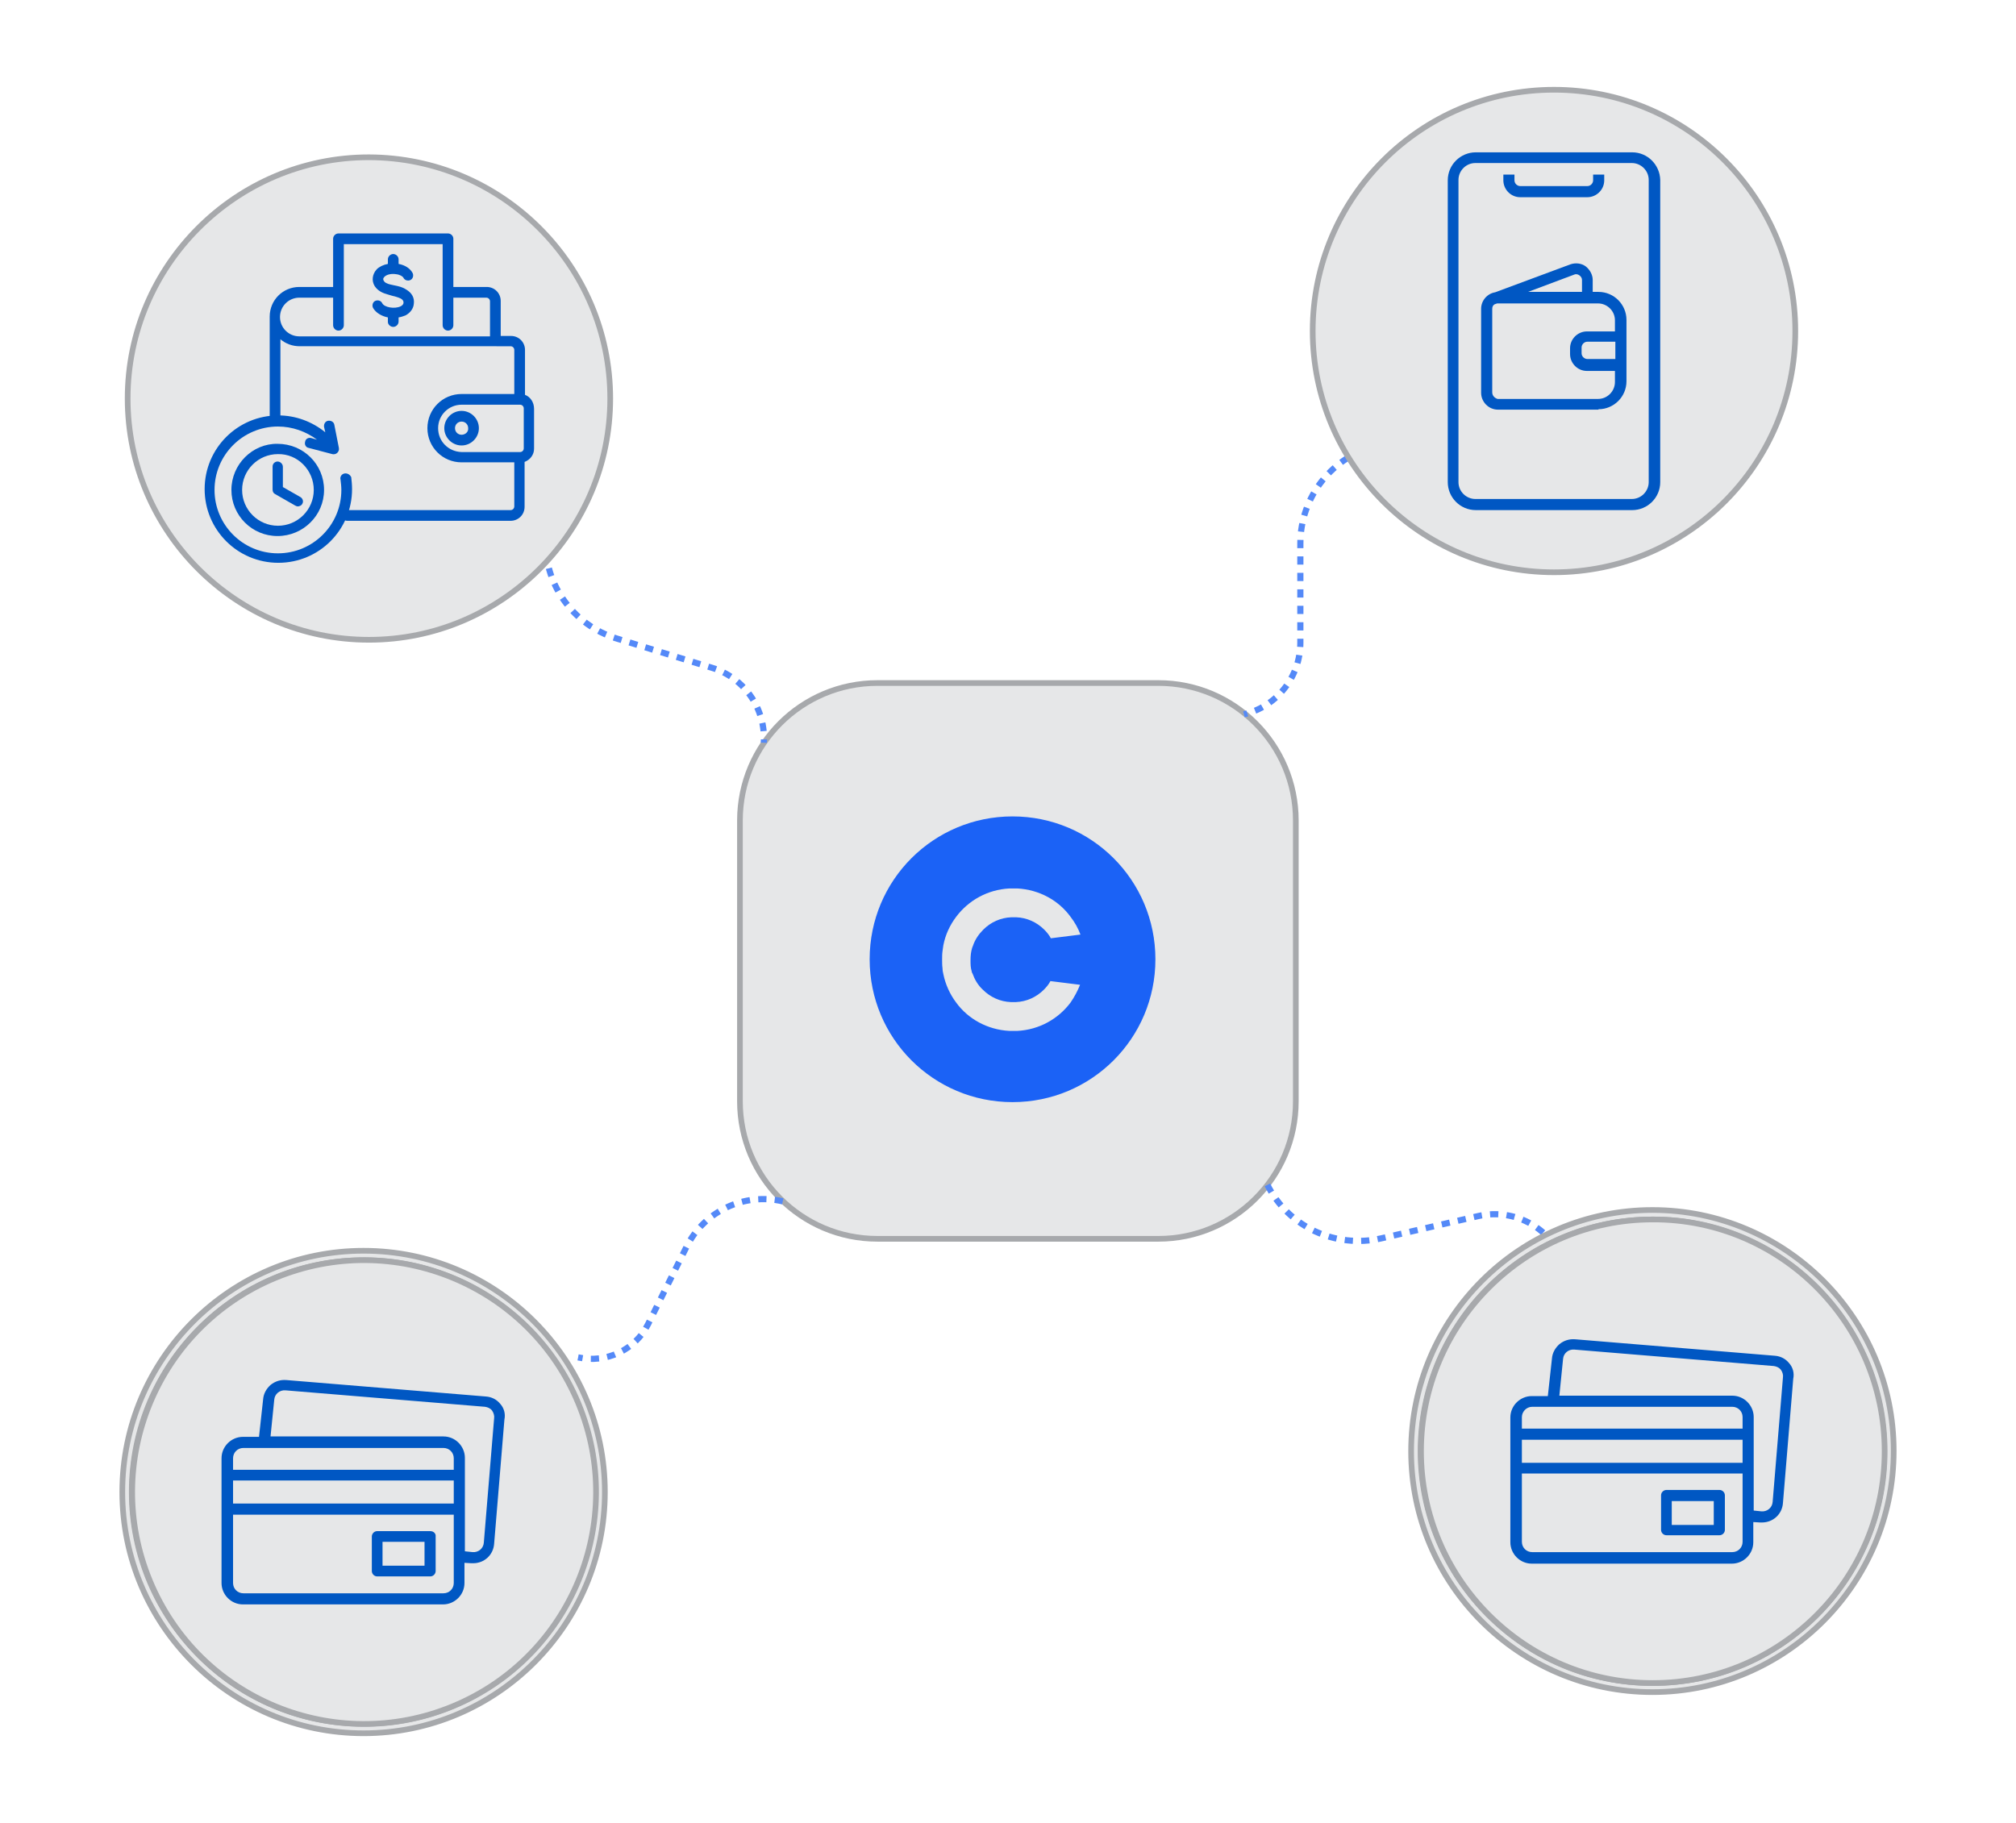 <?xml version="1.0" encoding="utf-8"?>
<!-- Generator: Adobe Illustrator 24.3.0, SVG Export Plug-In . SVG Version: 6.00 Build 0)  -->
<svg version="1.1" id="Layer_1" xmlns="http://www.w3.org/2000/svg" xmlns:xlink="http://www.w3.org/1999/xlink" x="0px" y="0px"
	 viewBox="0 0 489.6 442.8" style="enable-background:new 0 0 489.6 442.8;" xml:space="preserve">
<style type="text/css">
	.st0{fill:#E6E7E8;stroke:#A7A9AC;stroke-width:1.377;stroke-miterlimit:10;}
	.st1{fill-rule:evenodd;clip-rule:evenodd;fill:#0057C3;}
	.st2{fill:#0057C3;}
	.st3{fill:#1B62F6;}
	.st4{fill:none;stroke:#5489F8;stroke-width:1.5;stroke-dasharray:2,2;}
</style>
<path class="st0" d="M633.2,239.7c-32.3,0-58.6,26.3-58.6,58.6c0,32.3,26.3,58.6,58.6,58.6c32.3,0,58.6-26.3,58.6-58.6
	C691.8,266,665.5,239.7,633.2,239.7z M633.2,354.6c-31.1,0-56.3-25.3-56.3-56.3c0-31.1,25.3-56.3,56.3-56.3
	c31.1,0,56.3,25.3,56.3,56.3C689.6,329.4,664.3,354.6,633.2,354.6z"/>
<path class="st0" d="M689.6,298.3c0,31.1-25.3,56.3-56.3,56.3c-31.1,0-56.3-25.3-56.3-56.3c0-31.1,25.3-56.3,56.3-56.3
	C664.3,242,689.6,267.2,689.6,298.3z"/>
<path class="st0" d="M633.2,668.8c-32.3,0-58.6,26.3-58.6,58.6c0,32.3,26.3,58.6,58.6,58.6c32.3,0,58.6-26.3,58.6-58.6
	C691.8,695.1,665.5,668.8,633.2,668.8z M633.2,783.7c-31.1,0-56.3-25.3-56.3-56.3c0-31.1,25.3-56.3,56.3-56.3
	c31.1,0,56.3,25.3,56.3,56.3C689.6,758.5,664.3,783.7,633.2,783.7z"/>
<ellipse transform="matrix(0.924 -0.383 0.383 0.924 -230.163 297.7)" class="st0" cx="633.2" cy="727.4" rx="56.3" ry="56.3"/>
<path class="st0" d="M633.2,524.9c-32.3,0-58.6,26.3-58.6,58.6c0,32.3,26.3,58.6,58.6,58.6c32.3,0,58.6-26.3,58.6-58.6
	C691.8,551.1,665.5,524.9,633.2,524.9z M633.2,639.8c-31.1,0-56.3-25.3-56.3-56.3c0-31.1,25.3-56.3,56.3-56.3
	c31.1,0,56.3,25.3,56.3,56.3C689.6,614.5,664.3,639.8,633.2,639.8z"/>
<path class="st0" d="M689.6,583.4c0,31.1-25.3,56.3-56.3,56.3c-31.1,0-56.3-25.3-56.3-56.3c0-31.1,25.3-56.3,56.3-56.3
	C664.3,527.1,689.6,552.4,689.6,583.4z"/>
<path class="st0" d="M633.2,96.1c-32.3,0-58.6,26.3-58.6,58.6c0,32.3,26.3,58.6,58.6,58.6c32.3,0,58.6-26.3,58.6-58.6
	C691.8,122.4,665.5,96.1,633.2,96.1z M633.2,211.1c-31.1,0-56.3-25.3-56.3-56.3c0-31.1,25.3-56.3,56.3-56.3
	c31.1,0,56.3,25.3,56.3,56.3C689.6,185.8,664.3,211.1,633.2,211.1z"/>
<path class="st0" d="M689.6,154.7c0,31.1-25.3,56.3-56.3,56.3c-31.1,0-56.3-25.3-56.3-56.3c0-31.1,25.3-56.3,56.3-56.3
	C664.3,98.4,689.6,123.6,689.6,154.7z"/>
<path class="st1" d="M650,305.5c0-3.2,2.6-5.7,5.7-5.7h14.2c0.5,0,0.9,0.4,0.9,0.9v9.7c0,0.5-0.4,0.9-0.9,0.9h-14.2
	C652.5,311.2,650,308.6,650,305.5L650,305.5z M671.1,297.4v-10.9c0-1.9-1.5-3.4-3.4-3.4h-2.5v-8.5c0-1.9-1.5-3.4-3.4-3.4h-8.1
	c-0.7,0-1.3,0.6-1.3,1.3c0,0.7,0.6,1.3,1.3,1.3h8.1c0.5,0,0.9,0.4,0.9,0.9v8.5h-46.2c-2.6,0-4.7-2.1-4.7-4.7c0-2.6,2.1-4.7,4.7-4.7
	h8.8c0.7,0,1.3-0.6,1.3-1.3c0-0.7-0.6-1.3-1.3-1.3h-8.8c-4,0-7.2,3.2-7.2,7.2v24.8c0,0.7,0.6,1.3,1.3,1.3c0.7,0,1.3-0.6,1.3-1.3
	v-19.3c1.3,1.1,2.9,1.7,4.7,1.7h51.3c0.5,0,0.9,0.4,0.9,0.9v10.7h-12.8c-4.6,0-8.3,3.7-8.3,8.3c0,4.6,3.7,8.3,8.3,8.3h12.8v10.7
	c0,0.5-0.4,0.9-0.9,0.9h-39.1c-0.7,0-1.3,0.6-1.3,1.3c0,0.7,0.6,1.3,1.3,1.3h39.1c1.9,0,3.4-1.5,3.4-3.4v-10.9
	c1.3-0.5,2.3-1.7,2.3-3.2v-9.7C673.3,299.2,672.4,297.9,671.1,297.4L671.1,297.4z M671.1,297.4"/>
<path class="st1" d="M655.8,307.1c-0.9,0-1.6-0.7-1.6-1.6c0-0.9,0.7-1.6,1.6-1.6c0.9,0,1.6,0.7,1.6,1.6
	C657.4,306.4,656.7,307.1,655.8,307.1L655.8,307.1z M655.8,301.3c-2.3,0-4.2,1.9-4.2,4.2c0,2.3,1.9,4.2,4.2,4.2
	c2.3,0,4.2-1.9,4.2-4.2C659.9,303.2,658,301.3,655.8,301.3L655.8,301.3z M655.8,301.3"/>
<path class="st1" d="M625.8,281.7c0.7,0,1.3-0.6,1.3-1.3v-19.7h24v19.7c0,0.7,0.6,1.3,1.3,1.3c0.7,0,1.3-0.6,1.3-1.3v-20.9
	c0-0.7-0.6-1.3-1.3-1.3h-26.6c-0.7,0-1.3,0.6-1.3,1.3v20.9C624.5,281.2,625.1,281.7,625.8,281.7L625.8,281.7z M625.8,281.7"/>
<path class="st1" d="M639.1,280.9c0.7,0,1.3-0.6,1.3-1.3v-1c0.6-0.1,1.2-0.3,1.7-0.5c1.1-0.6,1.9-1.6,2-2.8c0.2-1.5-0.5-2.7-1.9-3.5
	c-0.9-0.6-1.9-0.8-2.9-1c-0.3-0.1-0.6-0.1-0.9-0.2c-0.9-0.2-1.4-0.5-1.6-0.9c-0.3-0.5,0-0.8,0.2-1c0.5-0.5,1.6-0.8,2.8-0.6
	c0.9,0.1,1.6,0.5,1.8,0.9c0.3,0.6,1.1,0.8,1.7,0.5c0.6-0.3,0.8-1.1,0.5-1.7c-0.6-1.1-1.8-1.9-3.4-2.2v-1.1c0-0.7-0.6-1.3-1.3-1.3
	c-0.7,0-1.3,0.6-1.3,1.3v1.1c-1.1,0.2-2.1,0.7-2.7,1.3c-1.1,1.2-1.3,2.8-0.5,4.1c0.8,1.2,2,1.7,3.1,2c0.3,0.1,0.7,0.2,1,0.3
	c0.8,0.2,1.6,0.4,2.2,0.7c0.7,0.4,0.7,0.8,0.7,1c0,0.4-0.3,0.7-0.7,0.9c-1.4,0.7-4,0.3-4.5-0.8c-0.3-0.6-1.1-0.8-1.7-0.5
	c-0.6,0.3-0.8,1.1-0.5,1.7c0.7,1.2,2.1,2,3.6,2.3v1.1C637.8,280.3,638.4,280.8,639.1,280.9L639.1,280.9z M639.1,280.9"/>
<path class="st1" d="M619.8,320.4c0,4.8-3.9,8.7-8.7,8.7c-4.8,0-8.7-3.9-8.7-8.7c0-4.8,3.9-8.7,8.7-8.7
	C615.9,311.7,619.8,315.6,619.8,320.4L619.8,320.4z M599.8,320.4c0,6.2,5,11.2,11.2,11.2c6.2,0,11.3-5,11.3-11.2
	c0-6.2-5-11.2-11.3-11.2C604.9,309.2,599.8,314.2,599.8,320.4L599.8,320.4z M599.8,320.4"/>
<path class="st1" d="M609.8,314.8v5.6c0,0.5,0.2,0.9,0.6,1.1l4.9,2.8c0.2,0.1,0.4,0.2,0.6,0.2c0.4,0,0.9-0.2,1.1-0.6
	c0.4-0.6,0.1-1.4-0.5-1.7l-4.2-2.4v-4.9c0-0.7-0.6-1.3-1.3-1.3C610.4,313.5,609.8,314.1,609.8,314.8L609.8,314.8z M609.8,314.8"/>
<path class="st1" d="M627.3,316.5c-0.7,0.1-1.2,0.8-1,1.5c0.1,0.8,0.2,1.7,0.2,2.5c0,8.5-6.9,15.4-15.4,15.4
	c-8.5,0-15.4-6.9-15.4-15.4c0-8.5,6.9-15.4,15.4-15.4c3.5,0,6.8,1.2,9.5,3.2l-1.4-0.4c-0.7-0.2-1.4,0.2-1.5,0.9
	c-0.2,0.7,0.2,1.4,0.9,1.5l5.7,1.5c0.4,0.1,0.9,0,1.2-0.3c0.3-0.3,0.5-0.7,0.4-1.2l-1.1-5.6c-0.1-0.7-0.8-1.1-1.5-1
	c-0.7,0.1-1.1,0.8-1,1.5l0.3,1.3c-3.2-2.6-7.2-4.1-11.4-4.1c-9.9,0-17.9,8-17.9,17.9c0,9.9,8,17.9,17.9,17.9c9.9,0,17.9-8,17.9-17.9
	c0-1-0.1-2-0.2-2.9C628.6,316.8,628,316.3,627.3,316.5L627.3,316.5z M627.3,316.5"/>
<path class="st1" d="M650,734.6c0-3.2,2.6-5.7,5.7-5.7h14.2c0.5,0,0.9,0.4,0.9,0.9v9.7c0,0.5-0.4,0.9-0.9,0.9h-14.2
	C652.5,740.3,650,737.7,650,734.6L650,734.6z M671.1,726.5v-10.9c0-1.9-1.5-3.4-3.4-3.4h-2.5v-8.5c0-1.9-1.5-3.4-3.4-3.4h-8.1
	c-0.7,0-1.3,0.6-1.3,1.3c0,0.7,0.6,1.3,1.3,1.3h8.1c0.5,0,0.9,0.4,0.9,0.9v8.5h-46.2c-2.6,0-4.7-2.1-4.7-4.7c0-2.6,2.1-4.7,4.7-4.7
	h8.8c0.7,0,1.3-0.6,1.3-1.3c0-0.7-0.6-1.3-1.3-1.3h-8.8c-4,0-7.2,3.2-7.2,7.2V731c0,0.7,0.6,1.3,1.3,1.3c0.7,0,1.3-0.6,1.3-1.3v-18
	c1.3,1.1,2.9,1.7,4.7,1.7h51.3c0.5,0,0.9,0.4,0.9,0.9v10.7h-12.8c-4.6,0-8.3,3.7-8.3,8.3c0,4.6,3.7,8.3,8.3,8.3h12.8v10.7
	c0,0.5-0.4,0.9-0.9,0.9h-39.7c-0.7,0-1.3,0.6-1.3,1.3c0,0.7,0.6,1.3,1.3,1.3h39.7c1.9,0,3.4-1.5,3.4-3.4v-10.9
	c1.3-0.5,2.3-1.7,2.3-3.2v-9.7C673.3,728.3,672.4,727,671.1,726.5L671.1,726.5z M671.1,726.5"/>
<path class="st1" d="M625.8,710.8c0.7,0,1.3-0.6,1.3-1.3v-19.7h24v19.7c0,0.7,0.6,1.3,1.3,1.3c0.7,0,1.3-0.6,1.3-1.3v-20.9
	c0-0.7-0.6-1.3-1.3-1.3h-26.6c-0.7,0-1.3,0.6-1.3,1.3v20.9C624.5,710.3,625.1,710.8,625.8,710.8L625.8,710.8z M625.8,710.8"/>
<path class="st1" d="M639.1,710c0.7,0,1.3-0.6,1.3-1.3v-1c0.6-0.1,1.2-0.3,1.7-0.5c1.1-0.6,1.9-1.6,2-2.8c0.2-1.5-0.5-2.7-1.9-3.5
	c-0.9-0.6-1.9-0.8-2.9-1c-0.3-0.1-0.6-0.1-0.9-0.2c-0.9-0.2-1.4-0.5-1.6-0.9c-0.3-0.5,0-0.8,0.2-1c0.5-0.5,1.6-0.8,2.8-0.6
	c0.9,0.1,1.6,0.5,1.8,0.9c0.3,0.6,1.1,0.8,1.7,0.5c0.6-0.3,0.8-1.1,0.5-1.7c-0.6-1.1-1.8-1.9-3.4-2.2v-1.1c0-0.7-0.6-1.3-1.3-1.3
	c-0.7,0-1.3,0.6-1.3,1.3v1.1c-1.1,0.2-2.1,0.7-2.7,1.3c-1.1,1.2-1.3,2.8-0.5,4.1c0.8,1.2,2,1.7,3.1,2c0.3,0.1,0.7,0.2,1,0.3
	c0.8,0.2,1.6,0.4,2.2,0.7c0.7,0.4,0.7,0.8,0.7,1c0,0.4-0.3,0.7-0.7,0.9c-1.4,0.7-4,0.3-4.5-0.8c-0.3-0.6-1.1-0.8-1.7-0.5
	c-0.6,0.3-0.8,1.1-0.5,1.7c0.7,1.2,2.1,2,3.6,2.3v1.1C637.8,709.4,638.4,710,639.1,710L639.1,710z M639.1,710"/>
<g>
	<path class="st2" d="M652.2,540h-38c-3.7,0-6.8,3-6.8,6.8v73.3c0,3.7,3,6.8,6.8,6.8h38c3.7,0,6.8-3,6.8-6.8v-8.1
		c0-0.7-0.6-1.4-1.4-1.4l0,0c-0.7,0-1.4,0.6-1.4,1.4v8.1c0,2.2-1.8,4.1-4.1,4.1h-38c-2.2,0-4.1-1.8-4.1-4.1v-73.3
		c0-2.2,1.8-4.1,4.1-4.1h38c2.2,0,4.1,1.8,4.1,4.1V614c0,0.7,0.6,1.4,1.4,1.4v2.7c0.7,0,1.4-3.3,1.4-4.1v-67.2
		C659,543,656,540,652.2,540L652.2,540z M652.2,540"/>
</g>
<g>
	<path class="st2" d="M612.9,614.7v2.7c0,2.2,1.8,4.1,4.1,4.1h2.7v-2.7h-2.7c-0.7,0-1.4-0.6-1.4-1.4v-2.7H612.9z M612.9,614.7"/>
</g>
<g>
	<path class="st2" d="M621,545.4v1.4c0,2.2,1.8,4.1,4.1,4.1h16.3c2.2,0,4.1-1.8,4.1-4.1v-1.4h-2.7v1.4c0,0.7-0.6,1.4-1.4,1.4h-16.3
		c-0.7,0-1.4-0.6-1.4-1.4v-1.4H621z M621,545.4"/>
</g>
<g>
	<path class="st2" d="M644.1,602.4c3.7,0,6.8-3,6.8-6.8v-14.9c0-3.7-3-6.8-6.8-6.8h-1.4V571c0-1.3-0.7-2.5-1.7-3.3
		c-1.1-0.8-2.5-0.9-3.7-0.5L619,574c-1.9,0.3-3.4,2-3.4,4v20.4c0,2.2,1.8,4.1,4.1,4.1H644.1z M648.2,590.2h-6.8
		c-0.7,0-1.4-0.6-1.4-1.4v-1.4c0-0.7,0.6-1.4,1.4-1.4h6.8V590.2z M638.2,569.8c0.4-0.2,0.9-0.1,1.3,0.2c0.4,0.3,0.6,0.7,0.6,1.1v2.9
		h-13.1L638.2,569.8z M618.3,598.4V578c0-0.5,0.2-0.9,0.6-1.1l0.6-0.2l0.1,0h24.4c2.2,0,4.1,1.8,4.1,4.1v2.7h-6.8
		c-2.2,0-4.1,1.8-4.1,4.1v1.4c0,2.2,1.8,4.1,4.1,4.1h6.8v2.7c0,2.2-1.8,4.1-4.1,4.1h-24.4C618.9,599.7,618.3,599.1,618.3,598.4
		L618.3,598.4z M618.3,598.4"/>
</g>
<g>
	<g>
		<path class="st0" d="M213.1,165.9h68.2c18.5,0,33.4,15,33.4,33.4v68.2c0,18.5-15,33.4-33.4,33.4h-68.2c-18.5,0-33.4-15-33.4-33.4
			v-68.2C179.7,180.8,194.7,165.9,213.1,165.9z"/>
		<path class="st3" d="M245.9,198.3c-19.2,0-34.7,15.5-34.7,34.7c0,19.2,15.5,34.7,34.7,34.7c19.2,0,34.7-15.5,34.7-34.7
			C280.6,213.8,265.1,198.3,245.9,198.3z M236,236c0,0.2,0.1,0.3,0.2,0.5c0.5,1.4,1.3,2.8,2.5,3.9c1.8,1.8,4.2,2.9,6.8,3
			c0.2,0,0.4,0,0.6,0s0.4,0,0.6,0c2.6-0.1,5-1.2,6.8-3c0.6-0.6,1.2-1.3,1.6-2.1l7.2,0.9c-0.6,1.5-1.4,3-2.3,4.3
			c-3,4-7.6,6.6-12.9,6.9c-0.3,0-0.6,0-1,0s-0.6,0-1,0c-5.3-0.3-10-2.9-12.9-6.9c-1.5-2-2.6-4.4-3.1-6.9c-0.1-0.4-0.2-0.9-0.2-1.4
			c-0.1-0.7-0.1-1.4-0.1-2.1s0-1.4,0.1-2.1c0.1-0.5,0.1-0.9,0.2-1.4c0.5-2.6,1.6-4.9,3.1-6.9c3-4,7.6-6.6,12.9-6.9c0.3,0,0.6,0,1,0
			s0.6,0,1,0c5.3,0.3,10,2.9,12.9,6.9c1,1.3,1.8,2.7,2.4,4.3l-7.2,0.9c-0.4-0.8-1-1.5-1.6-2.1c-1.8-1.8-4.2-2.9-6.8-3
			c-0.2,0-0.4,0-0.6,0s-0.4,0-0.6,0c-2.6,0.1-5,1.2-6.8,3c-1.1,1.1-2,2.4-2.5,3.9c-0.1,0.2-0.1,0.3-0.2,0.5c-0.3,1-0.4,1.9-0.4,3
			S235.7,235,236,236L236,236z"/>
		<path class="st4" d="M190.1,291.8L190.1,291.8c-9.4-2.2-19.1,2.4-23.4,11.1l-9.3,18.7c-3.1,6.3-10.2,9.6-17,8.1l0,0"/>
		<path class="st4" d="M334.7,108.1L334.7,108.1c-11.1,2.7-18.9,12.5-18.9,23.9l0,24.1c0,8.3-5.7,15.5-13.7,17.4l0,0"/>
		<path class="st4" d="M132.5,130.1L132.5,130.1c-0.7,11.4,6.5,21.7,17.3,25l23.1,7.1c7.9,2.4,13.1,10,12.6,18.2l0,0"/>
		<path class="st4" d="M307.8,287.8L307.8,287.8c5.1,10.2,16.5,15.5,27.6,13l23.5-5.4c8.1-1.9,16.3,2,20,9.4l0,0"/>
	</g>
	<path class="st0" d="M401.3,293.9c-32.3,0-58.6,26.3-58.6,58.6S369,411,401.3,411c32.3,0,58.6-26.3,58.6-58.6
		S433.6,293.9,401.3,293.9z M401.3,408.8c-31.1,0-56.3-25.3-56.3-56.3c0-31.1,25.3-56.3,56.3-56.3c31.1,0,56.3,25.3,56.3,56.3
		C457.7,383.5,432.4,408.8,401.3,408.8z"/>
	<path class="st0" d="M457.7,352.5c0,31.1-25.3,56.3-56.3,56.3c-31.1,0-56.3-25.3-56.3-56.3c0-31.1,25.3-56.3,56.3-56.3
		C432.4,296.1,457.7,321.4,457.7,352.5z"/>
	<path class="st0" d="M148.2,96.8c0,32.3-26.3,58.6-58.6,58.6c-32.3,0-58.6-26.3-58.6-58.6c0-32.3,26.3-58.6,58.6-58.6
		C121.9,38.3,148.2,64.5,148.2,96.8z"/>
	<circle class="st0" cx="377.4" cy="80.4" r="58.6"/>
	<g>
		<path class="st2" d="M434.5,331.1c-0.9-1.1-2.1-1.7-3.5-1.8l-48.5-4c-1.4-0.1-2.7,0.3-3.8,1.2c-1,0.9-1.7,2.1-1.8,3.5l-1,9.1h-3.9
			c-2.8,0-5.2,2.3-5.2,5.2v30.3c0,2.8,2.3,5.2,5.2,5.2h48.6c2.8,0,5.2-2.3,5.2-5.2v-4.9l1.7,0.1c0.1,0,0.3,0,0.4,0
			c2.7,0,4.9-2,5.1-4.7l2.5-30.2C435.8,333.5,435.4,332.1,434.5,331.1L434.5,331.1z M372.1,341.7h48.6c1.4,0,2.5,1.1,2.5,2.5v2.8
			h-53.6v-2.8C369.6,342.9,370.7,341.7,372.1,341.7L372.1,341.7z M369.6,349.7h53.6v5.6h-53.6V349.7z M420.7,377h-48.6
			c-1.4,0-2.5-1.1-2.5-2.5v-16.6h53.6v16.6C423.2,375.9,422.1,377,420.7,377L420.7,377z M433,334.6l-2.5,30.2
			c-0.1,1.4-1.3,2.4-2.7,2.3l-1.9-0.2v-22.7c0-2.8-2.3-5.2-5.2-5.2h-42l0.9-8.9c0,0,0,0,0,0c0.1-1.4,1.3-2.4,2.7-2.3l48.5,4
			c0.7,0.1,1.3,0.4,1.7,0.9C432.9,333.3,433.1,333.9,433,334.6L433,334.6z M433,334.6"/>
	</g>
	<path class="st2" d="M417.6,361.9h-12.9c-0.7,0-1.3,0.6-1.3,1.3v8.4c0,0.7,0.6,1.3,1.3,1.3h12.9c0.7,0,1.3-0.6,1.3-1.3v-8.4
		C418.9,362.5,418.3,361.9,417.6,361.9L417.6,361.9z M416.2,370.4H406v-5.8h10.2V370.4z M416.2,370.4"/>
	<g>
		<path class="st0" d="M88.3,303.8c-32.3,0-58.6,26.3-58.6,58.6S56,421,88.3,421c32.3,0,58.6-26.3,58.6-58.6S120.6,303.8,88.3,303.8
			z M88.3,418.7c-31.1,0-56.3-25.3-56.3-56.3c0-31.1,25.3-56.3,56.3-56.3c31.1,0,56.3,25.3,56.3,56.3
			C144.6,393.5,119.4,418.7,88.3,418.7z"/>
		
			<ellipse transform="matrix(0.924 -0.383 0.383 0.924 -131.959 61.375)" class="st0" cx="88.3" cy="362.4" rx="56.3" ry="56.3"/>
		<g>
			<path class="st2" d="M121.5,341c-0.9-1.1-2.1-1.7-3.5-1.8l-48.5-4c-1.4-0.1-2.7,0.3-3.8,1.2c-1,0.9-1.7,2.1-1.8,3.5l-1,9.1h-3.9
				c-2.8,0-5.2,2.3-5.2,5.2v30.3c0,2.8,2.3,5.2,5.2,5.2h48.6c2.8,0,5.2-2.3,5.2-5.2v-4.9l1.7,0.1c0.1,0,0.3,0,0.4,0
				c2.7,0,4.9-2,5.1-4.7l2.5-30.2C122.8,343.4,122.4,342,121.5,341L121.5,341z M59.1,351.7h48.6c1.4,0,2.5,1.1,2.5,2.5v2.8H56.6
				v-2.8C56.6,352.8,57.7,351.7,59.1,351.7L59.1,351.7z M56.6,359.6h53.6v5.6H56.6V359.6z M107.7,387H59.1c-1.4,0-2.5-1.1-2.5-2.5
				v-16.6h53.6v16.6C110.2,385.9,109.1,387,107.7,387L107.7,387z M120,344.5l-2.5,30.2c-0.1,1.4-1.3,2.4-2.7,2.3l-1.9-0.2v-22.7
				c0-2.8-2.3-5.2-5.2-5.2h-42l0.9-8.9c0,0,0,0,0,0c0.1-1.4,1.3-2.4,2.7-2.3l48.5,4c0.7,0.1,1.3,0.4,1.7,0.9
				C119.9,343.2,120.1,343.9,120,344.5L120,344.5z M120,344.5"/>
		</g>
		<path class="st2" d="M104.5,371.9H91.6c-0.7,0-1.3,0.6-1.3,1.3v8.4c0,0.7,0.6,1.3,1.3,1.3h12.9c0.7,0,1.3-0.6,1.3-1.3v-8.4
			C105.9,372.5,105.3,371.9,104.5,371.9L104.5,371.9z M103.2,380.3H92.9v-5.8h10.2V380.3z M103.2,380.3"/>
	</g>
	<g>
		<path class="st1" d="M106.4,104c0-3.2,2.6-5.7,5.7-5.7h14.2c0.5,0,0.9,0.4,0.9,0.9v9.7c0,0.5-0.4,0.9-0.9,0.9h-14.2
			C108.9,109.7,106.4,107.2,106.4,104L106.4,104z M127.5,95.9V85c0-1.9-1.5-3.4-3.4-3.4h-2.5v-8.5c0-1.9-1.5-3.4-3.4-3.4H110
			c-0.7,0-1.3,0.6-1.3,1.3c0,0.7,0.6,1.3,1.3,1.3h8.1c0.5,0,0.9,0.4,0.9,0.9v8.5H72.7c-2.6,0-4.7-2.1-4.7-4.7c0-2.6,2.1-4.7,4.7-4.7
			h8.9c0.7,0,1.3-0.6,1.3-1.3c0-0.7-0.6-1.3-1.3-1.3h-8.9c-4,0-7.2,3.2-7.2,7.2v24.8c0,0.7,0.6,1.3,1.3,1.3c0.7,0,1.3-0.6,1.3-1.3
			V82.4c1.3,1.1,2.9,1.7,4.7,1.7H124c0.5,0,0.9,0.4,0.9,0.9v10.7h-12.8c-4.6,0-8.3,3.7-8.3,8.3c0,4.6,3.7,8.3,8.3,8.3h12.8V123
			c0,0.5-0.4,0.9-0.9,0.9H84.3c-0.7,0-1.3,0.6-1.3,1.3c0,0.7,0.6,1.3,1.3,1.3H124c1.9,0,3.4-1.5,3.4-3.4v-10.9
			c1.3-0.5,2.3-1.7,2.3-3.2v-9.7C129.7,97.7,128.8,96.4,127.5,95.9L127.5,95.9z M127.5,95.9"/>
		<path class="st1" d="M112.1,105.6c-0.9,0-1.6-0.7-1.6-1.6c0-0.9,0.7-1.6,1.6-1.6c0.9,0,1.6,0.7,1.6,1.6
			C113.8,104.9,113,105.6,112.1,105.6L112.1,105.6z M112.1,99.8c-2.3,0-4.2,1.9-4.2,4.2c0,2.3,1.9,4.2,4.2,4.2
			c2.3,0,4.2-1.9,4.2-4.2C116.3,101.7,114.4,99.8,112.1,99.8L112.1,99.8z M112.1,99.8"/>
		<path class="st1" d="M82.2,80.3c0.7,0,1.3-0.6,1.3-1.3V59.3h24V79c0,0.7,0.6,1.3,1.3,1.3c0.7,0,1.3-0.6,1.3-1.3V58
			c0-0.7-0.6-1.3-1.3-1.3H82.2c-0.7,0-1.3,0.6-1.3,1.3V79C80.9,79.7,81.5,80.3,82.2,80.3L82.2,80.3z M82.2,80.3"/>
		<path class="st1" d="M95.5,79.4c0.7,0,1.3-0.6,1.3-1.3v-1c0.6-0.1,1.2-0.3,1.7-0.5c1.1-0.6,1.9-1.6,2-2.8c0.2-1.5-0.5-2.7-1.9-3.5
			c-0.9-0.6-1.9-0.8-2.9-1c-0.3-0.1-0.6-0.1-0.9-0.2c-0.9-0.2-1.4-0.5-1.6-0.9c-0.3-0.5,0-0.8,0.2-1c0.5-0.5,1.6-0.8,2.8-0.6
			c0.9,0.1,1.6,0.5,1.8,0.9c0.3,0.6,1.1,0.8,1.7,0.5c0.6-0.3,0.8-1.1,0.5-1.7c-0.6-1.1-1.8-1.9-3.4-2.2v-1.1c0-0.7-0.6-1.3-1.3-1.3
			c-0.7,0-1.3,0.6-1.3,1.3v1.1c-1.1,0.2-2.1,0.7-2.7,1.3c-1.1,1.2-1.3,2.8-0.5,4.1c0.8,1.2,2,1.7,3.1,2c0.3,0.1,0.7,0.2,1,0.3
			c0.8,0.2,1.6,0.4,2.2,0.7c0.7,0.4,0.7,0.8,0.7,1c0,0.4-0.3,0.7-0.7,0.9c-1.4,0.7-4,0.3-4.5-0.8c-0.3-0.6-1.1-0.8-1.7-0.5
			c-0.6,0.3-0.8,1.1-0.5,1.7c0.7,1.2,2.1,2,3.6,2.3v1.1C94.2,78.8,94.8,79.4,95.5,79.4L95.5,79.4z M95.5,79.4"/>
		<path class="st1" d="M76.2,119c0,4.8-3.9,8.7-8.7,8.7c-4.8,0-8.7-3.9-8.7-8.7c0-4.8,3.9-8.7,8.7-8.7
			C72.3,110.2,76.2,114.2,76.2,119L76.2,119z M56.2,119c0,6.2,5,11.2,11.2,11.2c6.2,0,11.3-5,11.3-11.2c0-6.2-5-11.2-11.3-11.2
			C61.3,107.7,56.2,112.8,56.2,119L56.2,119z M56.2,119"/>
		<path class="st1" d="M66.2,113.3v5.6c0,0.5,0.2,0.9,0.6,1.1l4.9,2.8c0.2,0.1,0.4,0.2,0.6,0.2c0.4,0,0.9-0.2,1.1-0.6
			c0.4-0.6,0.1-1.4-0.5-1.7l-4.2-2.4v-4.9c0-0.7-0.6-1.3-1.3-1.3C66.8,112.1,66.2,112.6,66.2,113.3L66.2,113.3z M66.2,113.3"/>
		<path class="st1" d="M83.7,115c-0.7,0.1-1.2,0.8-1,1.5c0.1,0.8,0.2,1.7,0.2,2.5c0,8.5-6.9,15.4-15.4,15.4
			c-8.5,0-15.4-6.9-15.4-15.4c0-8.5,6.9-15.4,15.4-15.4c3.5,0,6.8,1.2,9.5,3.2l-1.4-0.4c-0.7-0.2-1.4,0.2-1.5,0.9
			c-0.2,0.7,0.2,1.4,0.9,1.5l5.7,1.5c0.4,0.1,0.9,0,1.2-0.3c0.3-0.3,0.5-0.7,0.4-1.2l-1.1-5.6c-0.1-0.7-0.8-1.1-1.5-1
			c-0.7,0.1-1.1,0.8-1,1.5l0.3,1.3c-3.2-2.6-7.2-4.1-11.4-4.1c-9.9,0-17.9,8-17.9,17.9c0,9.9,8,17.9,17.9,17.9
			c9.9,0,17.9-8,17.9-17.9c0-1-0.1-2-0.2-2.9C85,115.3,84.4,114.9,83.7,115L83.7,115z M83.7,115"/>
	</g>
	<g>
		<path class="st2" d="M396.4,37h-38c-3.7,0-6.8,3-6.8,6.8v73.3c0,3.7,3,6.8,6.8,6.8h38c3.7,0,6.8-3,6.8-6.8v-8.1
			c0-0.7-0.6-1.4-1.4-1.4l0,0c-0.7,0-1.4,0.6-1.4,1.4v8.1c0,2.2-1.8,4.1-4.1,4.1h-38c-2.2,0-4.1-1.8-4.1-4.1V43.7
			c0-2.2,1.8-4.1,4.1-4.1h38c2.2,0,4.1,1.8,4.1,4.1v67.9c0,0.7,0.6,1.4,1.4,1.4v1.3c0.7,0,1.4-1.9,1.4-2.7V43.7
			C403.1,40,400.1,37,396.4,37L396.4,37z M396.4,37"/>
	</g>
	<g>
		<path class="st2" d="M365.1,42.4v1.4c0,2.2,1.8,4.1,4.1,4.1h16.3c2.2,0,4.1-1.8,4.1-4.1v-1.4h-2.7v1.4c0,0.7-0.6,1.4-1.4,1.4
			h-16.3c-0.7,0-1.4-0.6-1.4-1.4v-1.4H365.1z M365.1,42.4"/>
	</g>
	<g>
		<path class="st2" d="M388.2,99.4c3.7,0,6.8-3,6.8-6.8V77.7c0-3.7-3-6.8-6.8-6.8h-1.4V68c0-1.3-0.7-2.5-1.7-3.3
			c-1.1-0.8-2.5-0.9-3.7-0.5L363.1,71c-1.9,0.3-3.4,2-3.4,4v20.4c0,2.2,1.8,4.1,4.1,4.1H388.2z M392.3,87.2h-6.8
			c-0.7,0-1.4-0.6-1.4-1.4v-1.4c0-0.7,0.6-1.4,1.4-1.4h6.8V87.2z M382.3,66.7c0.4-0.2,0.9-0.1,1.3,0.2c0.4,0.3,0.6,0.7,0.6,1.1v2.9
			h-13.1L382.3,66.7z M362.4,95.3V75c0-0.5,0.2-0.9,0.6-1.1l0.6-0.2l0.1,0h24.4c2.2,0,4.1,1.8,4.1,4.1v2.7h-6.8
			c-2.2,0-4.1,1.8-4.1,4.1v1.4c0,2.2,1.8,4.1,4.1,4.1h6.8v2.7c0,2.2-1.8,4.1-4.1,4.1h-24.4C363,96.7,362.4,96.1,362.4,95.3
			L362.4,95.3z M362.4,95.3"/>
	</g>
</g>
<g>
	<path class="st2" d="M652.2,113.1h-38c-3.7,0-6.8,3-6.8,6.8v73.3c0,3.7,3,6.8,6.8,6.8h38c3.7,0,6.8-3,6.8-6.8v-8.1
		c0-0.7-0.6-1.4-1.4-1.4l0,0c-0.7,0-1.4,0.6-1.4,1.4v8.1c0,2.2-1.8,4.1-4.1,4.1h-38c-2.2,0-4.1-1.8-4.1-4.1v-73.3
		c0-2.2,1.8-4.1,4.1-4.1h38c2.2,0,4.1,1.8,4.1,4.1v69c0,0.7,0.6,1.4,1.4,1.4l0,0c0.7,0,1.4-0.6,1.4-1.4v-69
		C659,116.1,656,113.1,652.2,113.1L652.2,113.1z M652.2,113.1"/>
</g>
<g>
	<path class="st2" d="M612.9,187.8v2.7c0,2.2,1.8,4.1,4.1,4.1h2.7v-2.7h-2.7c-0.7,0-1.4-0.6-1.4-1.4v-2.7H612.9z M612.9,187.8"/>
</g>
<g>
	<path class="st2" d="M621,118.5v1.4c0,2.2,1.8,4.1,4.1,4.1h16.3c2.2,0,4.1-1.8,4.1-4.1v-1.4h-2.7v1.4c0,0.7-0.6,1.4-1.4,1.4h-16.3
		c-0.7,0-1.4-0.6-1.4-1.4v-1.4H621z M621,118.5"/>
</g>
<g>
	<path class="st2" d="M644.1,175.6c3.7,0,6.8-3,6.8-6.8v-14.9c0-3.7-3-6.8-6.8-6.8h-1.4v-2.9c0-1.3-0.7-2.5-1.7-3.3
		c-1.1-0.8-2.5-0.9-3.7-0.5l-18.4,6.8c-1.9,0.3-3.4,2-3.4,4v20.4c0,2.2,1.8,4.1,4.1,4.1H644.1z M648.2,163.3h-6.8
		c-0.7,0-1.4-0.6-1.4-1.4v-1.4c0-0.7,0.6-1.4,1.4-1.4h6.8V163.3z M638.2,142.9c0.4-0.2,0.9-0.1,1.3,0.2c0.4,0.3,0.6,0.7,0.6,1.1v2.9
		h-13.1L638.2,142.9z M618.3,171.5v-20.4c0-0.5,0.2-0.9,0.6-1.1l0.6-0.2l0.1,0h24.4c2.2,0,4.1,1.8,4.1,4.1v2.7h-6.8
		c-2.2,0-4.1,1.8-4.1,4.1v1.4c0,2.2,1.8,4.1,4.1,4.1h6.8v2.7c0,2.2-1.8,4.1-4.1,4.1h-24.4C618.9,172.8,618.3,172.2,618.3,171.5
		L618.3,171.5z M618.3,171.5"/>
</g>
</svg>

